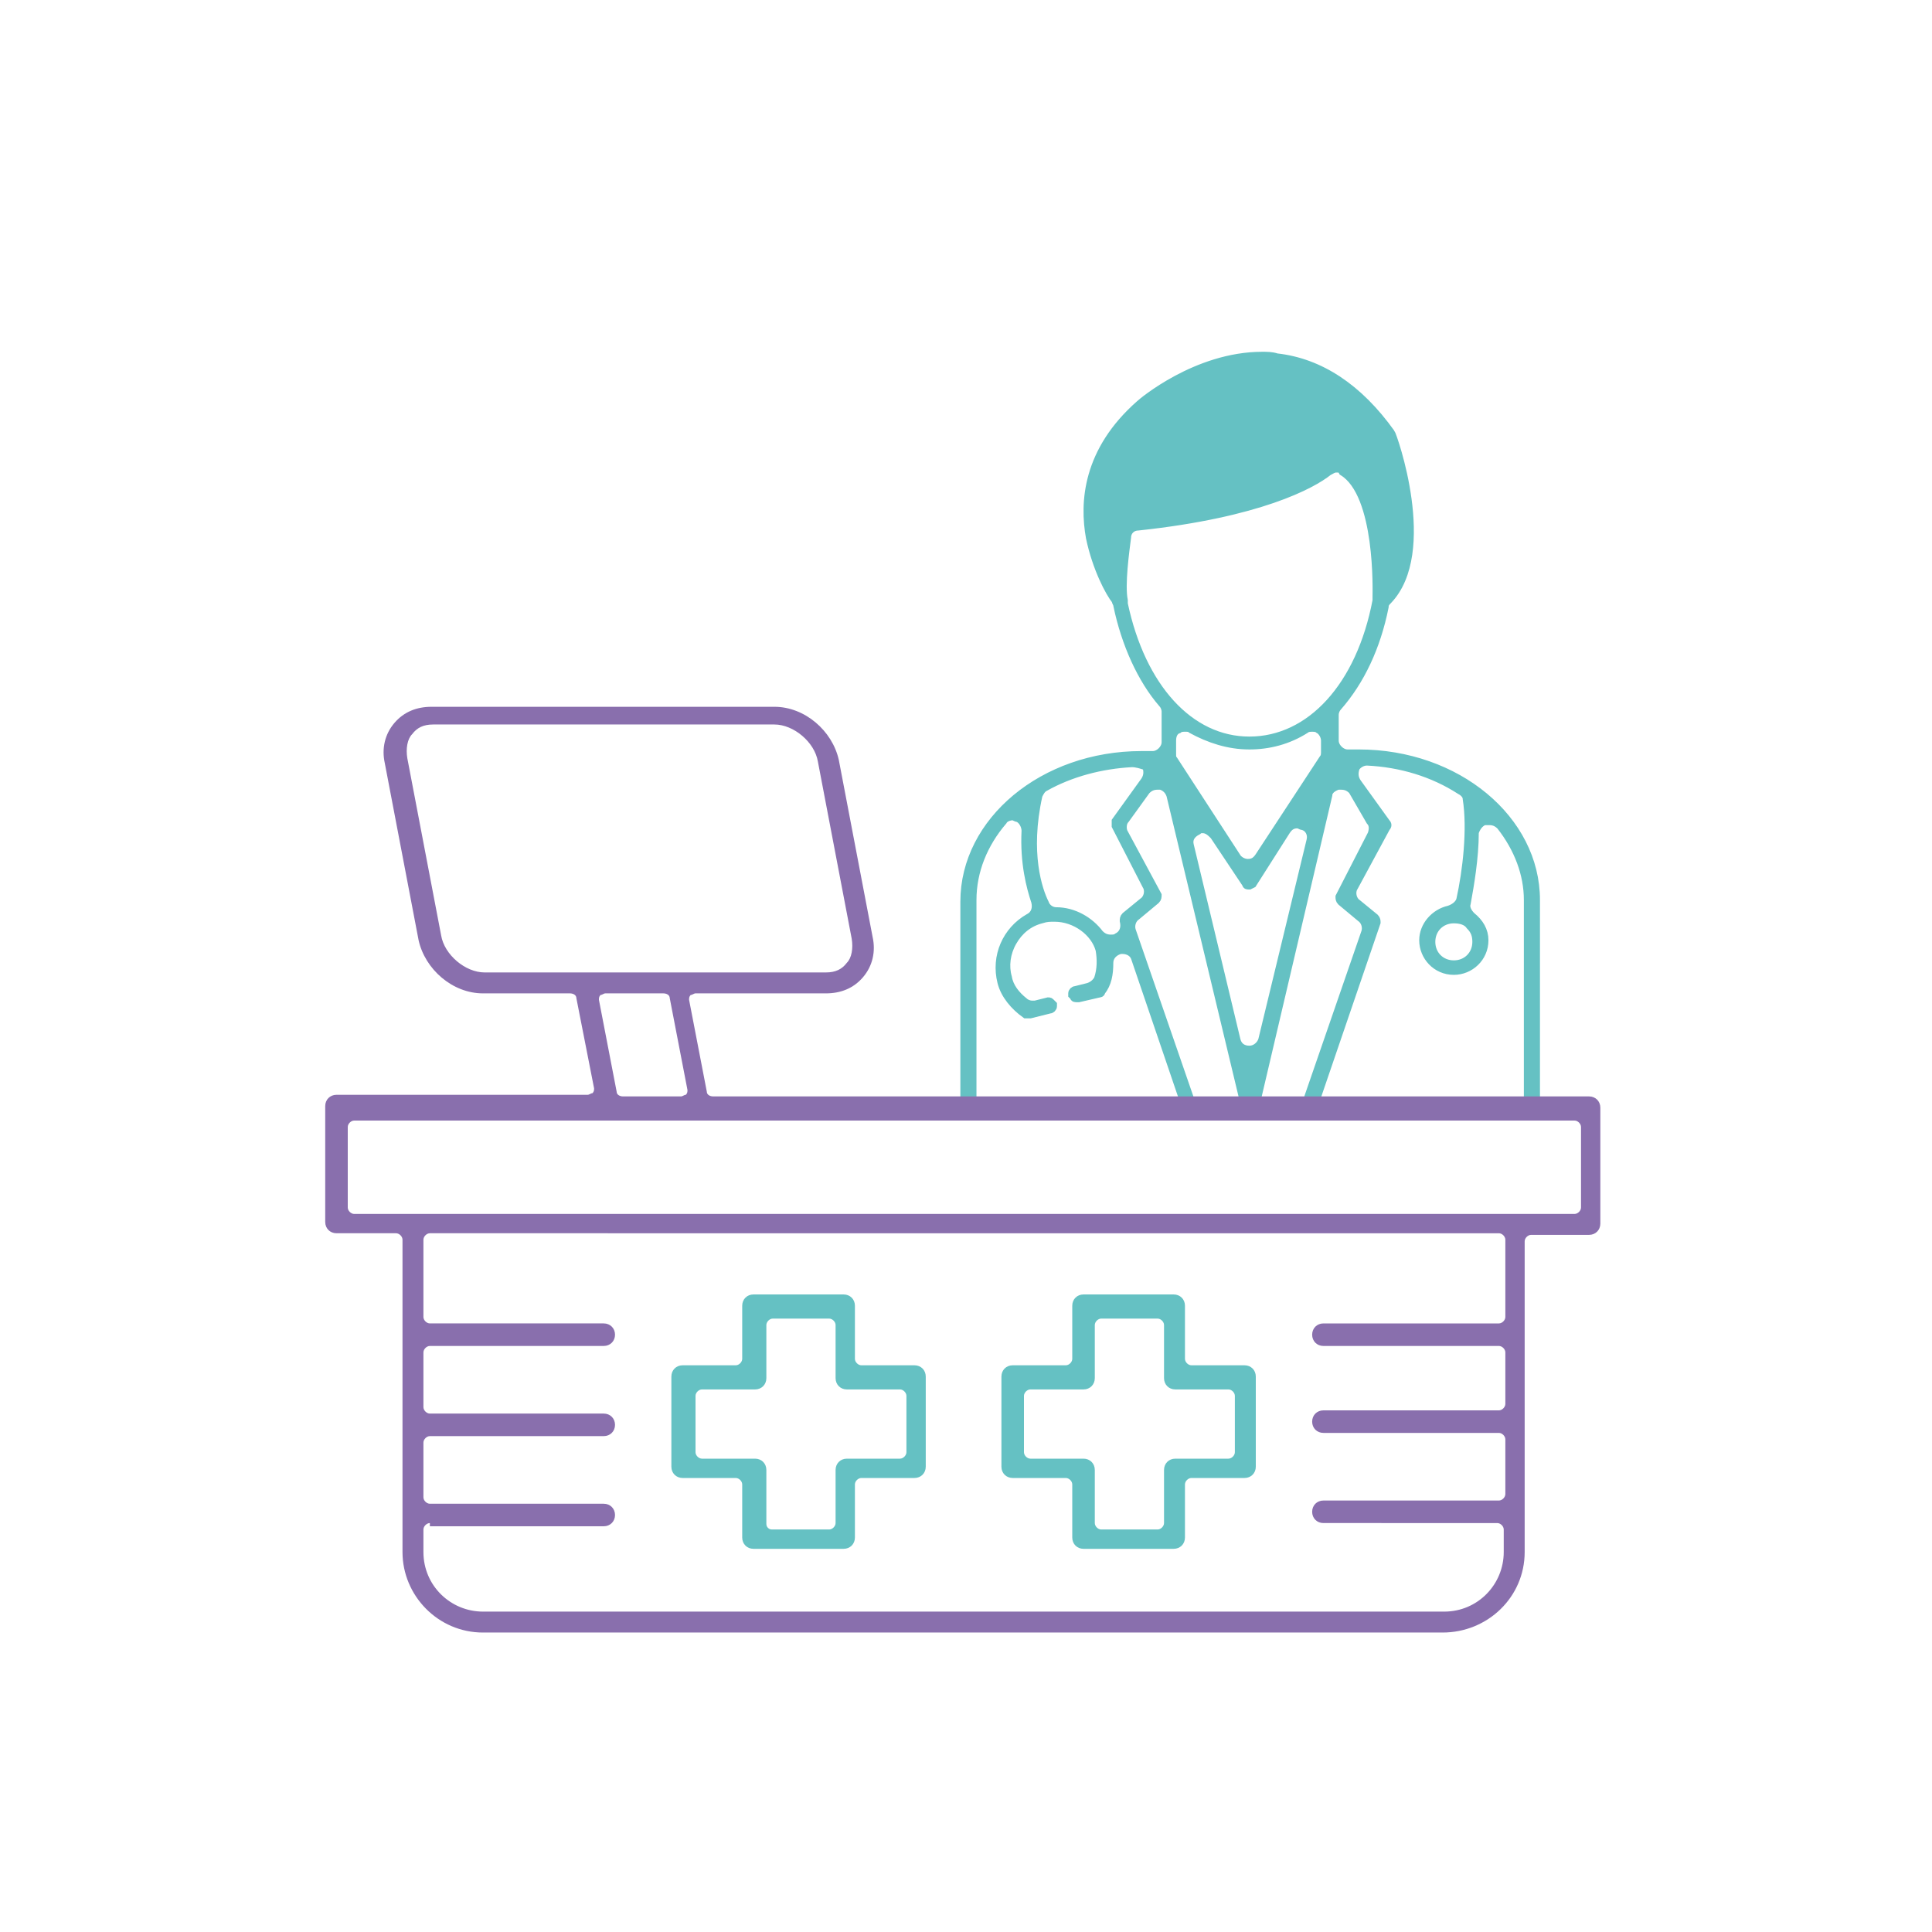 <?xml version="1.0" encoding="utf-8"?>
<!-- Generator: Adobe Illustrator 27.0.0, SVG Export Plug-In . SVG Version: 6.00 Build 0)  -->
<svg version="1.1" id="Layer_1" xmlns="http://www.w3.org/2000/svg" xmlns:xlink="http://www.w3.org/1999/xlink" x="0px" y="0px"
	 viewBox="0 0 120 120" style="enable-background:new 0 0 120 120;" xml:space="preserve">
<style type="text/css">
	.st0{fill-rule:evenodd;clip-rule:evenodd;fill:#65C1C3;stroke:#65C1C3;stroke-width:0.5;stroke-miterlimit:10;}
	.st1{fill-rule:evenodd;clip-rule:evenodd;fill:#896FAD;}
	.st2{fill-rule:evenodd;clip-rule:evenodd;fill:#65C1C3;}
</style>
<g id="Layer_x0020_1">
	<g id="_446816136">
		<path class="st0" d="M74,69.1c-0.1,0-0.2-0.1-0.3-0.2l-3.2-9.4c-0.1-0.3-0.4-0.5-0.8-0.5c0,0-0.1,0-0.1,0
			c-0.4,0.1-0.7,0.4-0.7,0.8c0,0.7-0.1,1.3-0.5,1.8c0,0.1-0.1,0.1-0.1,0.1c0,0-1.3,0.3-1.3,0.3c0,0-0.1,0-0.1,0
			c-0.1,0-0.2,0-0.2-0.1c0,0-0.1-0.1-0.1-0.1c0,0,0-0.1,0-0.1c0-0.1,0.1-0.2,0.2-0.2l0.8-0.2c0.3-0.1,0.5-0.3,0.6-0.5
			c0.2-0.6,0.2-1.2,0.1-1.8C68,57.9,66.8,57,65.5,57c-0.3,0-0.5,0-0.8,0.1c-0.8,0.2-1.4,0.7-1.8,1.4c-0.4,0.7-0.5,1.5-0.3,2.2
			c0.1,0.6,0.5,1.1,1,1.5c0.1,0.1,0.3,0.2,0.5,0.2c0.1,0,0.1,0,0.2,0l0.8-0.2l0,0c0.1,0,0.1,0,0.2,0.1c0,0,0.1,0.1,0.1,0.1
			c0,0,0,0.1,0,0.1c0,0.1-0.1,0.2-0.2,0.2L64,63c0,0-0.1,0-0.1,0c0,0-0.1,0-0.1,0c0,0,0,0-0.1,0c0,0,0,0,0,0c-0.7-0.5-1.3-1.2-1.5-2
			c-0.4-1.6,0.3-3.2,1.7-4c0.4-0.2,0.5-0.6,0.4-1c-0.3-0.9-0.7-2.4-0.6-4.4c0-0.3-0.2-0.7-0.5-0.8c-0.1,0-0.2-0.1-0.3-0.1
			c-0.2,0-0.5,0.1-0.6,0.3c-1.2,1.4-1.9,3.1-1.9,4.9v13c0,0.2-0.1,0.3-0.3,0.3c-0.1,0-0.2-0.1-0.2-0.2v-13c0-5,4.9-9.1,11-9.1h0.7
			c0.4,0,0.8-0.4,0.8-0.8v-1.9c0-0.2-0.1-0.4-0.2-0.5c-1.3-1.5-2.3-3.7-2.8-6.1c0-0.1-0.1-0.2-0.1-0.3c-0.4-0.5-1.2-2-1.6-3.9
			c-0.4-2.2-0.2-5.4,3.1-8.3c0.1-0.1,3.5-3,7.6-3c0.3,0,0.6,0,0.9,0.1c2.7,0.3,5.1,1.9,7.1,4.7c0.1,0.1,2.7,7.4-0.2,10.4
			c-0.1,0.1-0.2,0.2-0.2,0.4c-0.5,2.5-1.5,4.6-2.9,6.2c-0.1,0.1-0.2,0.3-0.2,0.5V46c0,0.4,0.4,0.8,0.8,0.8h0.7c6.1,0,11,4.1,11,9.1
			v13c0,0.2-0.1,0.2-0.3,0.2c-0.1,0-0.2-0.1-0.2-0.2v-13c0-1.6-0.6-3.2-1.7-4.6C93,51.1,92.8,51,92.5,51c-0.1,0-0.2,0-0.3,0
			c-0.3,0.1-0.5,0.4-0.6,0.7c0,1.6-0.3,3.3-0.5,4.4c-0.1,0.3,0.1,0.6,0.3,0.8c0.5,0.4,0.8,0.9,0.8,1.5c0,1.1-0.9,1.9-1.9,1.9
			c-1.1,0-1.9-0.9-1.9-1.9c0-0.9,0.7-1.7,1.6-1.9c0.3-0.1,0.6-0.3,0.7-0.6c0.4-1.8,0.7-4.4,0.4-6.3c0-0.2-0.2-0.4-0.4-0.5
			c-1.7-1.1-3.7-1.7-5.8-1.8c0,0,0,0,0,0c-0.3,0-0.6,0.2-0.7,0.4c-0.1,0.3-0.1,0.6,0.1,0.9l1.8,2.5c0.1,0.1,0.1,0.2,0,0.3l-2,3.7
			c-0.2,0.3-0.1,0.8,0.2,1l1.1,0.9c0.1,0.1,0.1,0.2,0.1,0.3L81.5,69c0,0-0.1,0.2-0.2,0.2c-0.1,0-0.2,0-0.2,0c0,0-0.1-0.2-0.1-0.3
			l3.8-11c0.1-0.3,0-0.7-0.3-0.9l-1.2-1c-0.1-0.1-0.1-0.2-0.1-0.3l2-3.9c0.1-0.3,0.1-0.6-0.1-0.8L84,49.1c-0.2-0.2-0.4-0.3-0.7-0.3
			c-0.1,0-0.1,0-0.2,0c-0.3,0.1-0.6,0.3-0.6,0.6L77.9,69c0,0.1-0.2,0.2-0.2,0.2c-0.1,0-0.3-0.1-0.3-0.2l-4.7-19.6
			c-0.1-0.3-0.3-0.5-0.6-0.6c-0.1,0-0.1,0-0.2,0c-0.3,0-0.5,0.1-0.7,0.3l-1.3,1.8c-0.2,0.2-0.2,0.6-0.1,0.8l2.1,3.9
			c0,0.1,0,0.2-0.1,0.3l-1.2,1c-0.3,0.2-0.4,0.6-0.3,0.9l3.8,11c0,0.1,0,0.3-0.1,0.3C74,69.2,74,69.1,74,69.1z M74.7,51.5
			c-0.1,0-0.2,0-0.3,0.1c-0.4,0.2-0.6,0.5-0.5,0.9l2.9,12.1c0.1,0.4,0.4,0.6,0.8,0.6c0.4,0,0.7-0.3,0.8-0.6l3-12.4
			c0.1-0.4-0.1-0.8-0.5-0.9c-0.1,0-0.2-0.1-0.3-0.1c-0.3,0-0.5,0.1-0.7,0.4l-2.1,3.3L77.6,55c-0.1,0-0.2,0-0.2-0.1l-2-3
			C75.2,51.7,75,51.5,74.7,51.5z M90.3,57.1c-0.8,0-1.4,0.6-1.4,1.4c0,0.8,0.6,1.4,1.4,1.4c0.8,0,1.4-0.6,1.4-1.4
			c0-0.4-0.1-0.7-0.4-1C91.1,57.2,90.7,57.1,90.3,57.1z M70.3,47.4c-1.9,0.1-3.8,0.6-5.4,1.5c-0.2,0.1-0.3,0.3-0.4,0.5
			c-0.8,3.6,0,5.9,0.4,6.7c0.1,0.3,0.4,0.5,0.7,0.5c1.1,0,2.1,0.6,2.7,1.4c0.2,0.2,0.4,0.3,0.7,0.3c0.1,0,0.3,0,0.4-0.1
			c0.4-0.2,0.5-0.6,0.4-1l0,0c0-0.1,0-0.2,0.1-0.3l1.1-0.9c0.3-0.2,0.4-0.7,0.2-1l-1.9-3.7c0-0.1,0-0.2,0-0.3l1.8-2.5
			c0.2-0.3,0.2-0.6,0.1-0.9C70.9,47.5,70.6,47.4,70.3,47.4C70.3,47.4,70.3,47.4,70.3,47.4z M73.6,45.2c-0.1,0-0.3,0-0.4,0.1
			c-0.3,0.1-0.4,0.4-0.4,0.7v0.8c0,0.2,0,0.3,0.1,0.4l3.9,6c0.1,0.2,0.4,0.4,0.7,0.4l0,0c0.3,0,0.5-0.1,0.7-0.4l4-6.1
			c0.1-0.1,0.1-0.3,0.1-0.4v-0.7c0-0.3-0.2-0.6-0.4-0.7c-0.1-0.1-0.3-0.1-0.4-0.1c-0.1,0-0.3,0-0.4,0.1c-1.1,0.7-2.3,1-3.5,1
			c-1.3,0-2.5-0.4-3.6-1C73.9,45.2,73.8,45.2,73.6,45.2z M83,29.1c-0.2,0-0.3,0.1-0.5,0.2c-1,0.8-4.3,2.6-11.8,3.4
			c-0.4,0-0.7,0.3-0.7,0.7c-0.1,0.8-0.4,2.9-0.2,3.9c0,0,0,0.1,0,0.2c1.1,5.2,4.1,8.5,7.8,8.5c3.8,0,6.9-3.4,7.9-8.7
			c0-0.1,0-0.1,0-0.2c0-0.3,0.2-6.4-2.1-7.8C83.3,29.1,83.2,29.1,83,29.1z"/>
		<g>
			<path class="st1" d="M30,101.4c-2.8,0-5-2.3-5-5v-2.4c0,0,0-0.1,0-0.2l0-5.3c0,0,0-0.1,0-0.2l0-5.3c0,0,0-0.1,0-0.2l0-5.8
				c0-0.2-0.2-0.4-0.4-0.4h-3.7c-0.4,0-0.7-0.3-0.7-0.7v-7.2c0-0.4,0.3-0.7,0.7-0.7h15.6c0.1,0,0.2-0.1,0.3-0.1
				c0.1-0.1,0.1-0.2,0.1-0.3L35.8,62c0-0.2-0.2-0.3-0.4-0.3h-5.4c-1.9,0-3.6-1.5-4-3.3l-2.1-11c-0.2-0.9,0-1.8,0.6-2.5
				c0.6-0.7,1.4-1,2.3-1h21.3c1.9,0,3.6,1.5,4,3.3l2.1,11c0.2,0.9,0,1.8-0.6,2.5c-0.6,0.7-1.4,1-2.3,1h-8.1c-0.1,0-0.2,0.1-0.3,0.1
				c-0.1,0.1-0.1,0.2-0.1,0.3l1.1,5.7c0,0.2,0.2,0.3,0.4,0.3h54.4c0.4,0,0.7,0.3,0.7,0.7v7.2c0,0.4-0.3,0.7-0.7,0.7h-3.6
				c-0.2,0-0.4,0.2-0.4,0.4v19.3c0,2.8-2.3,5-5.1,5H30z M26.7,94.6c-0.2,0-0.4,0.2-0.4,0.4v1.4c0,2.1,1.7,3.7,3.7,3.7h59.7
				c2.1,0,3.7-1.7,3.7-3.7V95c0-0.2-0.2-0.4-0.4-0.4H82.2c-0.4,0-0.7-0.3-0.7-0.7c0-0.4,0.3-0.7,0.7-0.7h10.9c0.2,0,0.4-0.2,0.4-0.4
				v-3.4c0-0.2-0.2-0.4-0.4-0.4H82.2c-0.4,0-0.7-0.3-0.7-0.7s0.3-0.7,0.7-0.7h10.9c0.2,0,0.4-0.2,0.4-0.4V84c0-0.2-0.2-0.4-0.4-0.4
				H82.2c-0.4,0-0.7-0.3-0.7-0.7s0.3-0.7,0.7-0.7h10.9c0.2,0,0.4-0.2,0.4-0.4v-4.8c0-0.2-0.2-0.4-0.4-0.4H26.7
				c-0.2,0-0.4,0.2-0.4,0.4v4.8c0,0.2,0.2,0.4,0.4,0.4h10.8c0.4,0,0.7,0.3,0.7,0.7s-0.3,0.7-0.7,0.7H26.7c-0.2,0-0.4,0.2-0.4,0.4
				v3.4c0,0.2,0.2,0.4,0.4,0.4h10.8c0.4,0,0.7,0.3,0.7,0.7s-0.3,0.7-0.7,0.7H26.7c-0.2,0-0.4,0.2-0.4,0.4v3.4c0,0.2,0.2,0.4,0.4,0.4
				h10.8c0.4,0,0.7,0.3,0.7,0.7c0,0.4-0.3,0.7-0.7,0.7H26.7z M22,69.6c-0.2,0-0.4,0.2-0.4,0.4V75c0,0.2,0.2,0.4,0.4,0.4h75.8
				c0.2,0,0.4-0.2,0.4-0.4V70c0-0.2-0.2-0.4-0.4-0.4H22z M37.6,61.7c-0.1,0-0.2,0.1-0.3,0.1c-0.1,0.1-0.1,0.2-0.1,0.3l1.1,5.7
				c0,0.2,0.2,0.3,0.4,0.3h3.6c0.1,0,0.2-0.1,0.3-0.1c0.1-0.1,0.1-0.2,0.1-0.3L41.6,62c0-0.2-0.2-0.3-0.4-0.3H37.6z M42,60.4
				c0,0,0.1,0,0.1,0l9.2,0c0.6,0,1-0.2,1.3-0.6c0.3-0.3,0.4-0.9,0.3-1.5l-2.1-11c-0.2-1.2-1.5-2.3-2.7-2.3H26.9
				c-0.6,0-1,0.2-1.3,0.6c-0.3,0.3-0.4,0.9-0.3,1.5l2.1,11c0.2,1.2,1.5,2.3,2.7,2.3h6c0.1,0,0.1,0,0.2,0c0,0,0.2,0,0.2,0h5.3
				C41.9,60.4,42,60.4,42,60.4L42,60.4z"/>
			<path class="st2" d="M46.8,96.2c-0.4,0-0.7-0.3-0.7-0.7v-3.3c0-0.2-0.2-0.4-0.4-0.4h-3.3c-0.4,0-0.7-0.3-0.7-0.7v-5.6
				c0-0.4,0.3-0.7,0.7-0.7h3.3c0.2,0,0.4-0.2,0.4-0.4v-3.3c0-0.4,0.3-0.7,0.7-0.7h5.6c0.4,0,0.7,0.3,0.7,0.7v3.3
				c0,0.2,0.2,0.4,0.4,0.4h3.3c0.4,0,0.7,0.3,0.7,0.7v5.6c0,0.4-0.3,0.7-0.7,0.7h-3.3c-0.2,0-0.4,0.2-0.4,0.4v3.3
				c0,0.4-0.3,0.7-0.7,0.7H46.8z M43.6,86.3c-0.2,0-0.4,0.2-0.4,0.4v3.5c0,0.2,0.2,0.4,0.4,0.4h3.3c0.4,0,0.7,0.3,0.7,0.7l0,3.3
				c0,0.1,0,0.2,0.1,0.3c0.1,0.1,0.2,0.1,0.3,0.1h3.5c0.2,0,0.4-0.2,0.4-0.4v-3.3c0-0.4,0.3-0.7,0.7-0.7h3.3c0.2,0,0.4-0.2,0.4-0.4
				v-3.5c0-0.2-0.2-0.4-0.4-0.4h-3.3c-0.4,0-0.7-0.3-0.7-0.7v-3.3c0-0.2-0.2-0.4-0.4-0.4h-3.5c-0.2,0-0.4,0.2-0.4,0.4v3.3
				c0,0.4-0.3,0.7-0.7,0.7H43.6z"/>
			<path class="st2" d="M67.3,96.2c-0.4,0-0.7-0.3-0.7-0.7v-3.3c0-0.2-0.2-0.4-0.4-0.4h-3.3c-0.4,0-0.7-0.3-0.7-0.7v-5.6
				c0-0.4,0.3-0.7,0.7-0.7h3.3c0.2,0,0.4-0.2,0.4-0.4v-3.3c0-0.4,0.3-0.7,0.7-0.7h5.6c0.4,0,0.7,0.3,0.7,0.7v3.3
				c0,0.2,0.2,0.4,0.4,0.4h3.3c0.4,0,0.7,0.3,0.7,0.7v5.6c0,0.4-0.3,0.7-0.7,0.7h-3.3c-0.2,0-0.4,0.2-0.4,0.4v3.3
				c0,0.4-0.3,0.7-0.7,0.7H67.3z M64,86.3c-0.2,0-0.4,0.2-0.4,0.4v3.5c0,0.2,0.2,0.4,0.4,0.4h3.3c0.4,0,0.7,0.3,0.7,0.7v3.3
				c0,0.2,0.2,0.4,0.4,0.4h3.5c0.2,0,0.4-0.2,0.4-0.4v-3.3c0-0.4,0.3-0.7,0.7-0.7h3.3c0.2,0,0.4-0.2,0.4-0.4v-3.5
				c0-0.2-0.2-0.4-0.4-0.4h-3.3c-0.4,0-0.7-0.3-0.7-0.7v-3.3c0-0.2-0.2-0.4-0.4-0.4h-3.5c-0.2,0-0.4,0.2-0.4,0.4v3.3
				c0,0.4-0.3,0.7-0.7,0.7H64z"/>
		</g>
	</g>
</g>
</svg>
